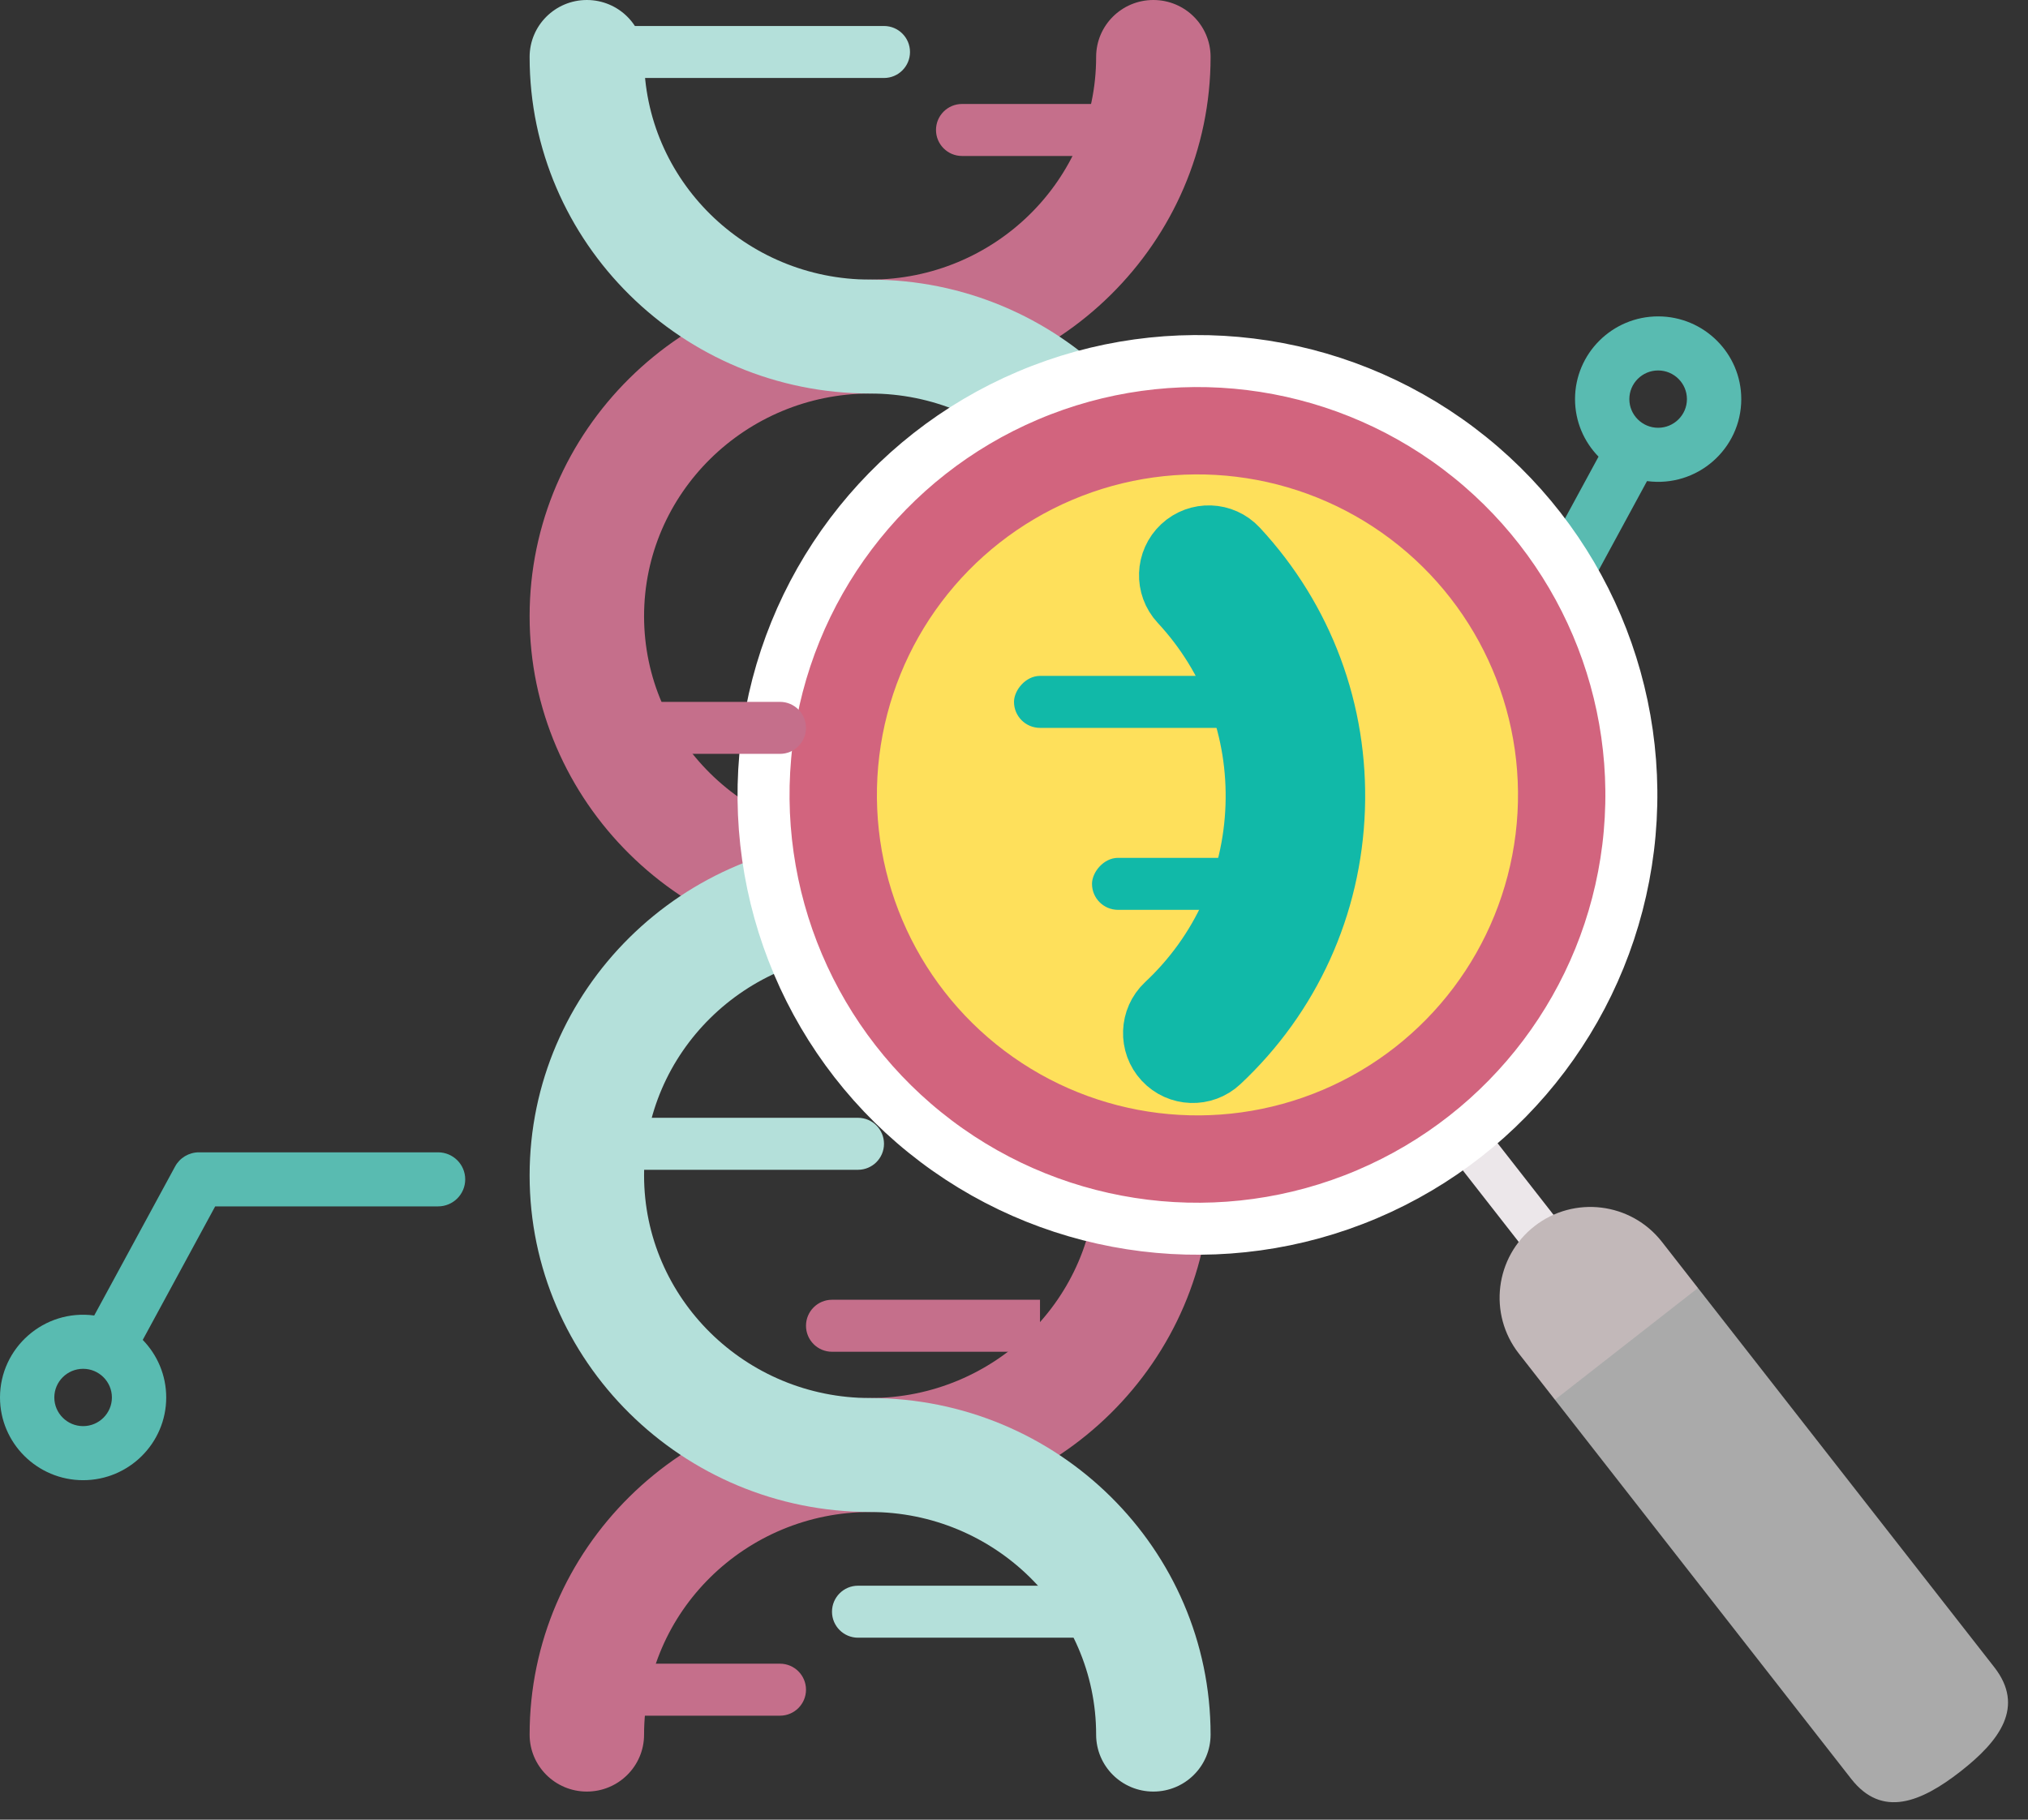 <?xml version="1.0" encoding="UTF-8"?>
<svg width="78px" height="70px" viewBox="0 0 78 70" version="1.1" xmlns="http://www.w3.org/2000/svg" xmlns:xlink="http://www.w3.org/1999/xlink">
    <rect x="0" y="0" width="78" height="70" fill="#333333" stroke="none"/>
    <!-- Generator: Sketch 55.2 (78181) - https://sketchapp.com -->
    <title>Group 18</title>
    <desc>Created with Sketch.</desc>
    <g id="Page-1" stroke="none" stroke-width="1" fill="none" fill-rule="evenodd">
        <g id="Group-18">
            <g id="dna(1)" fill-rule="nonzero">
                <path d="M33.465,53.781 C38.259,53.781 42.159,49.939 42.159,45.216 C42.159,40.493 38.259,36.65 33.465,36.65 C26.245,36.65 20.37,30.843 20.37,23.704 C20.37,16.564 26.244,10.756 33.465,10.756 C38.259,10.756 42.159,6.914 42.159,2.191 C42.159,0.98 43.144,-4.57070309e-05 44.36,-4.57070309e-05 C45.576,-4.57070309e-05 46.561,0.981 46.561,2.191 C46.561,9.33 40.686,15.138 33.465,15.138 C28.672,15.138 24.772,18.98 24.772,23.704 C24.772,28.426 28.672,32.269 33.465,32.269 C40.686,32.269 46.561,38.077 46.561,45.216 C46.561,52.355 40.686,58.164 33.465,58.164 C28.672,58.164 24.772,62.006 24.772,66.729 C24.772,67.939 23.786,68.919 22.571,68.919 C21.355,68.919 20.37,67.938 20.37,66.729 C20.37,59.589 26.245,53.781 33.465,53.781 Z" id="Path" fill="#C56F8B"></path>
                <path d="M33.465,53.781 C28.672,53.781 24.772,49.939 24.772,45.216 C24.772,40.493 28.672,36.65 33.465,36.65 C40.686,36.65 46.561,30.843 46.561,23.704 C46.561,16.564 40.686,10.756 33.465,10.756 C28.672,10.756 24.772,6.914 24.772,2.191 C24.772,0.98 23.786,-4.57070309e-05 22.571,-4.57070309e-05 C21.355,-4.57070309e-05 20.37,0.981 20.37,2.191 C20.37,9.33 26.245,15.138 33.465,15.138 C38.259,15.138 42.159,18.98 42.159,23.704 C42.159,28.426 38.259,32.269 33.465,32.269 C26.245,32.269 20.37,38.077 20.37,45.216 C20.37,52.355 26.245,58.164 33.465,58.164 C38.259,58.164 42.159,62.006 42.159,66.729 C42.159,67.939 43.144,68.919 44.36,68.919 C45.576,68.919 46.561,67.938 46.561,66.729 C46.561,59.589 40.686,53.781 33.465,53.781 Z" id="Path" fill="#B4E0DA"></path>
                <path d="M50.124,24.784 L59.318,24.784 C59.702,24.784 60.055,24.574 60.238,24.238 L63.347,18.507 C65.277,18.765 66.972,17.265 66.972,15.354 C66.972,13.598 65.537,12.171 63.775,12.171 C62.012,12.171 60.578,13.598 60.578,15.354 C60.578,16.213 60.923,16.994 61.482,17.567 L58.695,22.704 L50.124,22.704 C49.547,22.704 49.079,23.169 49.079,23.744 C49.079,24.318 49.546,24.784 50.124,24.784 Z M63.774,14.251 C64.385,14.251 64.882,14.746 64.882,15.354 C64.882,15.961 64.385,16.456 63.774,16.456 C63.164,16.456 62.667,15.961 62.667,15.354 C62.667,14.746 63.164,14.251 63.774,14.251 Z" id="Shape" fill="#59BBB1"></path>
                <path d="M0,53.759 C0,55.513 1.434,56.941 3.197,56.941 C4.959,56.941 6.393,55.513 6.393,53.759 C6.393,52.898 6.048,52.118 5.49,51.544 L8.276,46.408 L16.848,46.408 C17.425,46.408 17.893,45.943 17.893,45.368 C17.893,44.794 17.425,44.328 16.848,44.328 L7.653,44.328 C7.269,44.328 6.916,44.537 6.734,44.874 L3.624,50.605 C1.695,50.347 0,51.847 0,53.759 L0,53.759 Z M3.197,54.861 C2.586,54.861 2.089,54.366 2.089,53.759 C2.089,53.151 2.586,52.656 3.197,52.656 C3.807,52.656 4.304,53.151 4.304,53.759 C4.304,54.366 3.807,54.861 3.197,54.861 Z" id="Shape" fill="#59BBB1"></path>
            </g>
            <path d="M32,21 L44,21 L44,23 L32,23 C31.448,23 31,22.552 31,22 C31,21.448 31.448,21 32,21 Z" id="Rectangle-Copy-9" fill="#B4E0DA"></path>
            <path d="M22,43 L34,43 L34,45 L22,45 C21.448,45 21,44.552 21,44 C21,43.448 21.448,43 22,43 Z" id="Rectangle-Copy-12" fill="#B4E0DA" transform="translate(27.5, 44) rotate(-180) translate(-27.5, -44) "></path>
            <path d="M32,50 L40,50 L40,52 L32,52 C31.448,52 31,51.552 31,51 C31,50.448 31.448,50 32,50 Z" id="Rectangle-Copy-11" fill="#C56F8B" transform="translate(35.5, 51) rotate(-360) translate(-35.5, -51) "></path>
            <g id="search-engine" transform="translate(54.5, 41.5) scale(-1, 1) rotate(-7) translate(-54.5, -41.5) translate(29, 16)">
                <polygon id="Rectangle" fill="#ECE7EA" fill-rule="nonzero" transform="translate(21.717, 29.186) rotate(-135) translate(-21.717, -29.186) " points="20.868 23.904 22.565 23.904 22.565 34.469 20.868 34.469"></polygon>
                <circle id="Oval" stroke="#FFFFFF" stroke-width="2" fill="#D2647E" fill-rule="nonzero" cx="35.212" cy="15.689" r="16.689"></circle>
                <circle id="Oval" fill="#FEE05B" fill-rule="nonzero" cx="35.212" cy="15.689" r="12.329"></circle>
                <path d="M24.419,18.87 C24.115,18.87 23.811,18.755 23.579,18.524 C23.115,18.062 23.115,17.313 23.579,16.852 C26.157,14.284 29.585,12.87 33.231,12.87 C36.877,12.87 40.305,14.284 42.883,16.852 C43.347,17.313 43.347,18.062 42.883,18.524 C42.419,18.986 41.667,18.986 41.204,18.524 C39.074,16.403 36.243,15.236 33.231,15.236 C30.219,15.236 27.388,16.403 25.259,18.524 C25.027,18.755 24.723,18.87 24.419,18.87 Z" id="Path" stroke="#11B9A8" stroke-width="3" fill="#11B9A8" fill-rule="nonzero" transform="translate(33.231, 15.87) rotate(-85) translate(-33.231, -15.87) "></path>
                <rect id="Rectangle" fill="#11B9A8" transform="translate(38.185, 12.449) rotate(7) translate(-38.185, -12.449) " x="33.685" y="11.449" width="9" height="2" rx="1"></rect>
                <rect id="Rectangle-Copy-13" fill="#11B9A8" transform="translate(35.843, 19.214) rotate(7) translate(-35.843, -19.214) " x="32.843" y="18.214" width="6" height="2" rx="1"></rect>
                <path d="M18.73,37.107 L5.643,50.194 C4.28,51.557 2.866,50.76 1.503,49.397 C0.14,48.034 -0.656,46.62 0.707,45.257 L13.794,32.171 L17.861,33.039 L18.73,37.107 Z" id="Path" fill="#AAAAAA" fill-rule="nonzero"></path>
                <path d="M20.324,35.513 L18.73,37.107 L13.793,32.171 L15.387,30.576 C16.75,29.214 18.961,29.214 20.324,30.576 C21.687,31.939 21.687,34.15 20.324,35.513 Z" id="Path" fill="#C2B8B9" fill-rule="nonzero"></path>
            </g>
            <path d="M37,4 L43,4 L43,6 L37,6 C36.448,6 36,5.552 36,5 C36,4.448 36.448,4 37,4 Z" id="Rectangle" fill="#C56F8B"></path>
            <path d="M25,27 L31,27 L31,29 L25,29 C24.448,29 24,28.552 24,28 C24,27.448 24.448,27 25,27 Z" id="Rectangle-Copy-10" fill="#C56F8B" transform="translate(27.5, 28) rotate(-180) translate(-27.5, -28) "></path>
            <path d="M23,1 L35,1 L35,3 L23,3 C22.448,3 22,2.552 22,2 C22,1.448 22.448,1 23,1 Z" id="Rectangle-Copy-8" fill="#B4E0DA" transform="translate(28.5, 2) rotate(-180) translate(-28.5, -2) "></path>
            <path d="M25,64 L31,64 L31,66 L25,66 C24.448,66 24,65.552 24,65 C24,64.448 24.448,64 25,64 Z" id="Rectangle" fill="#C56F8B" transform="translate(27.5, 65) scale(1, -1) rotate(-180) translate(-27.5, -65) "></path>
            <path d="M33,61 L45,61 L45,63 L33,63 C32.448,63 32,62.552 32,62 C32,61.448 32.448,61 33,61 Z" id="Rectangle-Copy-8" fill="#B4E0DA" transform="translate(38.5, 62) scale(1, -1) rotate(-360) translate(-38.5, -62) "></path>
        </g>
    </g>
</svg>